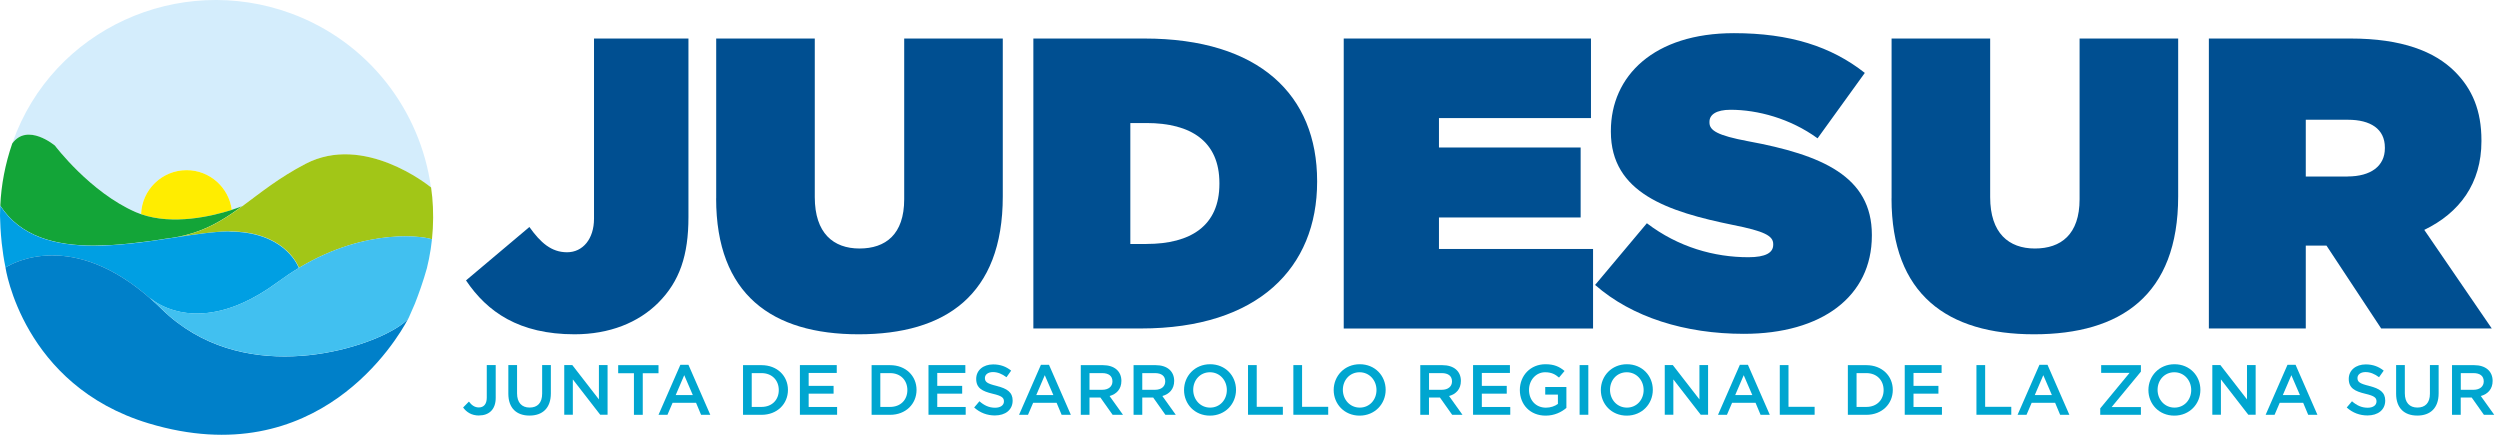 <svg width="253" height="44" viewBox="0 0 253 44" fill="none" xmlns="http://www.w3.org/2000/svg">
<path d="M48.479 42.05C47.702 42.05 47.2 41.694 46.867 41.239L47.451 40.643C47.743 41.017 48.041 41.233 48.461 41.233C48.934 41.233 49.261 40.918 49.261 40.246V36.948H50.166V40.264C50.166 41.455 49.471 42.044 48.479 42.044V42.05Z" fill="#00A6D0"/>
<path d="M55.747 39.803C55.747 41.303 54.901 42.056 53.587 42.056C52.273 42.056 51.444 41.303 51.444 39.843V36.948H52.326V39.808C52.326 40.742 52.805 41.245 53.599 41.245C54.393 41.245 54.865 40.772 54.865 39.843V36.948H55.747V39.797V39.803Z" fill="#00A6D0"/>
<path d="M60.616 36.948H61.486V41.974H60.744L57.971 38.396V41.974H57.102V36.948H57.919L60.61 40.421V36.948H60.616Z" fill="#00A6D0"/>
<path d="M65.047 41.98H64.154V37.771H62.56V36.954H66.641V37.771H65.047V41.98Z" fill="#00A6D0"/>
<path d="M71.883 41.98H70.949L70.441 40.766H68.065L67.546 41.98H66.641L68.853 36.919H69.671L71.883 41.98ZM69.245 37.969L68.38 39.984H70.114L69.245 37.969Z" fill="#00A6D0"/>
<path d="M77.067 41.98H75.194V36.954H77.067C78.65 36.954 79.741 38.039 79.741 39.458C79.741 40.877 78.65 41.98 77.067 41.98ZM77.067 37.759H76.075V41.18H77.067C78.124 41.18 78.813 40.468 78.813 39.476C78.813 38.483 78.124 37.759 77.067 37.759Z" fill="#00A6D0"/>
<path d="M84.68 37.742H81.837V39.05H84.359V39.838H81.837V41.186H84.715V41.974H80.95V36.948H84.68V37.736V37.742Z" fill="#00A6D0"/>
<path d="M90.08 41.98H88.206V36.954H90.08C91.662 36.954 92.754 38.039 92.754 39.458C92.754 40.877 91.662 41.98 90.08 41.98ZM90.08 37.759H89.088V41.18H90.08C91.137 41.18 91.826 40.468 91.826 39.476C91.826 38.483 91.137 37.759 90.08 37.759Z" fill="#00A6D0"/>
<path d="M97.693 37.742H94.85V39.05H97.372V39.838H94.85V41.186H97.728V41.974H93.963V36.948H97.693V37.736V37.742Z" fill="#00A6D0"/>
<path d="M100.863 39.061C101.926 39.318 102.48 39.703 102.48 40.538C102.48 41.484 101.739 42.044 100.682 42.044C99.912 42.044 99.188 41.782 98.586 41.239L99.118 40.608C99.596 41.023 100.081 41.262 100.706 41.262C101.248 41.262 101.599 41.011 101.599 40.626C101.599 40.258 101.4 40.065 100.466 39.849C99.398 39.592 98.791 39.277 98.791 38.343C98.791 37.467 99.509 36.878 100.507 36.878C101.243 36.878 101.821 37.1 102.329 37.508L101.856 38.174C101.4 37.835 100.951 37.654 100.49 37.654C99.97 37.654 99.672 37.923 99.672 38.255C99.672 38.653 99.9 38.822 100.863 39.055V39.061Z" fill="#00A6D0"/>
<path d="M108.371 41.98H107.437L106.929 40.766H104.553L104.033 41.98H103.128L105.341 36.919H106.158L108.371 41.98ZM105.732 37.969L104.868 39.984H106.602L105.732 37.969Z" fill="#00A6D0"/>
<path d="M112.598 41.98L111.36 40.229H110.257V41.98H109.375V36.954H111.617C112.773 36.954 113.485 37.567 113.485 38.547C113.485 39.382 112.989 39.884 112.288 40.077L113.648 41.98H112.609H112.598ZM111.541 37.759H110.257V39.447H111.547C112.177 39.447 112.58 39.114 112.58 38.6C112.58 38.045 112.195 37.759 111.541 37.759Z" fill="#00A6D0"/>
<path d="M117.939 41.98L116.702 40.229H115.598V41.98H114.717V36.954H116.959C118.114 36.954 118.827 37.567 118.827 38.547C118.827 39.382 118.33 39.884 117.63 40.077L118.99 41.98H117.951H117.939ZM116.883 37.759H115.598V39.447H116.889C117.519 39.447 117.922 39.114 117.922 38.6C117.922 38.045 117.537 37.759 116.883 37.759Z" fill="#00A6D0"/>
<path d="M122.446 42.062C120.899 42.062 119.825 40.889 119.825 39.47C119.825 38.051 120.917 36.86 122.464 36.86C124.011 36.86 125.085 38.028 125.085 39.452C125.085 40.877 123.993 42.062 122.446 42.062ZM122.446 37.672C121.448 37.672 120.753 38.471 120.753 39.452C120.753 40.433 121.465 41.25 122.464 41.25C123.462 41.25 124.157 40.451 124.157 39.47C124.157 38.489 123.445 37.672 122.446 37.672Z" fill="#00A6D0"/>
<path d="M126.299 36.948H127.181V41.169H129.826V41.974H126.299V36.948Z" fill="#00A6D0"/>
<path d="M130.888 36.948H131.77V41.169H134.414V41.974H130.888V36.948Z" fill="#00A6D0"/>
<path d="M137.59 42.062C136.049 42.062 134.969 40.889 134.969 39.47C134.969 38.051 136.061 36.86 137.608 36.86C139.155 36.86 140.229 38.028 140.229 39.452C140.229 40.877 139.137 42.062 137.59 42.062ZM137.59 37.672C136.592 37.672 135.897 38.471 135.897 39.452C135.897 40.433 136.609 41.25 137.608 41.25C138.606 41.25 139.301 40.451 139.301 39.47C139.301 38.489 138.588 37.672 137.59 37.672Z" fill="#00A6D0"/>
<path d="M146.96 41.98L145.722 40.229H144.613V41.98H143.732V36.954H145.973C147.129 36.954 147.842 37.567 147.842 38.547C147.842 39.382 147.345 39.884 146.645 40.077L148.005 41.98H146.966H146.96ZM145.903 37.759H144.619V39.447H145.909C146.54 39.447 146.943 39.114 146.943 38.6C146.943 38.045 146.557 37.759 145.903 37.759Z" fill="#00A6D0"/>
<path d="M152.804 37.742H149.961V39.05H152.483V39.838H149.961V41.186H152.839V41.974H149.073V36.948H152.804V37.736V37.742Z" fill="#00A6D0"/>
<path d="M156.418 42.062C154.847 42.062 153.808 40.941 153.808 39.47C153.808 37.999 154.888 36.86 156.4 36.86C157.276 36.86 157.813 37.105 158.332 37.543L157.772 38.209C157.387 37.876 157.001 37.672 156.365 37.672C155.437 37.672 154.736 38.477 154.736 39.452C154.736 40.492 155.419 41.256 156.447 41.256C156.92 41.256 157.352 41.105 157.661 40.877V39.937H156.377V39.166H158.519V41.28C158.023 41.706 157.311 42.062 156.423 42.062H156.418Z" fill="#00A6D0"/>
<path d="M160.738 36.948V41.974H159.856V36.948H160.738Z" fill="#00A6D0"/>
<path d="M164.626 42.062C163.079 42.062 162.005 40.889 162.005 39.47C162.005 38.051 163.096 36.86 164.643 36.86C166.19 36.86 167.265 38.028 167.265 39.452C167.265 40.877 166.173 42.062 164.626 42.062ZM164.626 37.672C163.628 37.672 162.933 38.471 162.933 39.452C162.933 40.433 163.645 41.25 164.643 41.25C165.642 41.25 166.336 40.451 166.336 39.47C166.336 38.489 165.624 37.672 164.626 37.672Z" fill="#00A6D0"/>
<path d="M171.988 36.948H172.857V41.974H172.116L169.343 38.396V41.974H168.473V36.948H169.29L171.982 40.421V36.948H171.988Z" fill="#00A6D0"/>
<path d="M179.104 41.98H178.17L177.662 40.766H175.286L174.766 41.98H173.862L176.074 36.919H176.891L179.104 41.98ZM176.465 37.969L175.601 39.984H177.335L176.465 37.969Z" fill="#00A6D0"/>
<path d="M180.114 36.948H180.996V41.169H183.64V41.974H180.114V36.948Z" fill="#00A6D0"/>
<path d="M188.877 41.98H187.003V36.954H188.877C190.459 36.954 191.551 38.039 191.551 39.458C191.551 40.877 190.459 41.98 188.877 41.98ZM188.877 37.759H187.884V41.18H188.877C189.934 41.18 190.622 40.468 190.622 39.476C190.622 38.483 189.934 37.759 188.877 37.759Z" fill="#00A6D0"/>
<path d="M196.49 37.742H193.647V39.05H196.169V39.838H193.647V41.186H196.525V41.974H192.759V36.948H196.49V37.736V37.742Z" fill="#00A6D0"/>
<path d="M200.016 36.948H200.897V41.169H203.542V41.974H200.016V36.948Z" fill="#00A6D0"/>
<path d="M209.421 41.98H208.487L207.979 40.766H205.603L205.083 41.98H204.178L206.391 36.919H207.208L209.421 41.98ZM206.782 37.969L205.918 39.984H207.652L206.782 37.969Z" fill="#00A6D0"/>
<path d="M212.638 37.736V36.954H216.66V37.608L213.694 41.198H216.66V41.98H212.544V41.326L215.51 37.736H212.638Z" fill="#00A6D0"/>
<path d="M220.04 42.062C218.493 42.062 217.419 40.889 217.419 39.47C217.419 38.051 218.511 36.86 220.058 36.86C221.605 36.86 222.679 38.028 222.679 39.452C222.679 40.877 221.587 42.062 220.04 42.062ZM220.04 37.672C219.042 37.672 218.347 38.471 218.347 39.452C218.347 40.433 219.059 41.25 220.058 41.25C221.056 41.25 221.751 40.451 221.751 39.47C221.751 38.489 221.039 37.672 220.04 37.672Z" fill="#00A6D0"/>
<path d="M227.402 36.948H228.272V41.974H227.53L224.757 38.396V41.974H223.887V36.948H224.705L227.396 40.421V36.948H227.402Z" fill="#00A6D0"/>
<path d="M234.524 41.98H233.59L233.082 40.766H230.706L230.187 41.98H229.282L231.494 36.919H232.312L234.524 41.98ZM231.885 37.969L231.021 39.984H232.755L231.885 37.969Z" fill="#00A6D0"/>
<path d="M239.767 39.061C240.829 39.318 241.384 39.703 241.384 40.538C241.384 41.484 240.643 42.044 239.586 42.044C238.815 42.044 238.091 41.782 237.49 41.239L238.021 40.608C238.5 41.023 238.985 41.262 239.609 41.262C240.158 41.262 240.502 41.011 240.502 40.626C240.502 40.258 240.304 40.065 239.37 39.849C238.301 39.592 237.694 39.277 237.694 38.343C237.694 37.467 238.412 36.878 239.411 36.878C240.14 36.878 240.724 37.1 241.232 37.508L240.759 38.174C240.304 37.835 239.854 37.654 239.393 37.654C238.874 37.654 238.576 37.923 238.576 38.255C238.576 38.653 238.804 38.822 239.767 39.055V39.061Z" fill="#00A6D0"/>
<path d="M246.79 39.803C246.79 41.303 245.943 42.056 244.63 42.056C243.316 42.056 242.487 41.303 242.487 39.843V36.948H243.369V39.808C243.369 40.742 243.848 41.245 244.642 41.245C245.435 41.245 245.908 40.772 245.908 39.843V36.948H246.79V39.797V39.803Z" fill="#00A6D0"/>
<path d="M251.373 41.98L250.135 40.229H249.026V41.98H248.144V36.954H250.386C251.542 36.954 252.254 37.567 252.254 38.547C252.254 39.382 251.758 39.884 251.058 40.077L252.418 41.98H251.379H251.373ZM250.316 37.759H249.032V39.447H250.322C250.952 39.447 251.355 39.114 251.355 38.6C251.355 38.045 250.97 37.759 250.316 37.759Z" fill="#00A6D0"/>
<path d="M47.159 28.378L53.575 22.972C54.708 24.565 55.8 25.529 57.388 25.529C58.975 25.529 60.114 24.186 60.114 22.131V3.899H69.671V21.968C69.671 25.826 68.789 28.465 66.612 30.643C64.597 32.657 61.667 33.83 58.147 33.83C52.53 33.83 49.302 31.565 47.165 28.384L47.159 28.378Z" fill="#004F91"/>
<path d="M72.479 20.076V3.899H82.456V19.953C82.456 23.602 84.342 25.149 86.981 25.149C89.619 25.149 91.505 23.725 91.505 20.163V3.899H101.482V19.872C101.482 29.89 95.656 33.83 86.893 33.83C78.13 33.83 72.473 29.808 72.473 20.082L72.479 20.076Z" fill="#004F91"/>
<path d="M104.582 3.899H115.814C127.467 3.899 133.293 9.643 133.293 18.319V18.401C133.293 27.076 127.339 33.241 115.476 33.241H104.576V3.899H104.582ZM116.024 24.688C120.508 24.688 123.404 22.843 123.404 18.611V18.529C123.404 14.296 120.514 12.451 116.024 12.451H114.39V24.694H116.024V24.688Z" fill="#004F91"/>
<path d="M135.979 3.899H161.006V11.95H145.623V14.927H159.961V22.008H145.623V25.196H161.217V33.246H135.985V3.899H135.979Z" fill="#004F91"/>
<path d="M161.421 28.839L166.663 22.592C169.851 25.021 173.494 26.031 176.932 26.031C178.695 26.031 179.449 25.57 179.449 24.776V24.694C179.449 23.853 178.526 23.392 175.385 22.767C168.806 21.425 163.02 19.539 163.02 13.333V13.251C163.02 7.676 167.381 3.356 175.473 3.356C181.13 3.356 185.322 4.699 188.719 7.378L183.938 13.999C181.171 11.985 177.861 11.109 175.134 11.109C173.669 11.109 172.998 11.611 172.998 12.323V12.405C172.998 13.199 173.792 13.707 176.897 14.29C184.399 15.674 189.432 17.852 189.432 23.766V23.847C189.432 30.006 184.358 33.784 176.477 33.784C170.522 33.784 165.157 32.108 161.427 28.839H161.421Z" fill="#004F91"/>
<path d="M191.428 20.076V3.899H201.405V19.953C201.405 23.602 203.291 25.149 205.93 25.149C208.569 25.149 210.454 23.725 210.454 20.163V3.899H220.431V19.872C220.431 29.89 214.605 33.83 205.842 33.83C197.079 33.83 191.422 29.808 191.422 20.082L191.428 20.076Z" fill="#004F91"/>
<path d="M223.537 3.899H237.875C243.071 3.899 246.387 5.201 248.436 7.25C250.199 9.013 251.122 11.191 251.122 14.209V14.29C251.122 18.564 248.903 21.541 245.336 23.264L252.167 33.241H240.975L235.441 24.857H233.345V33.241H223.537V3.899ZM237.578 17.858C239.924 17.858 241.349 16.807 241.349 15.009V14.927C241.349 13.041 239.884 12.119 237.618 12.119H233.345V17.863H237.578V17.858Z" fill="#004F91"/>
<path d="M11.203 24.811C10.654 24.828 10.088 24.846 9.516 24.863C10.076 24.863 10.637 24.846 11.203 24.811Z" fill="#D4EDFC"/>
<path d="M5.564 14.734C5.564 14.734 9.119 19.457 13.748 21.471C13.924 21.547 14.099 21.611 14.28 21.676C14.367 19.2 16.393 17.221 18.886 17.221C21.233 17.221 23.165 18.973 23.457 21.244C23.913 21.098 24.269 20.969 24.496 20.882C26.324 19.545 28.198 18.003 30.912 16.585C36.803 13.52 43.318 18.733 43.616 18.978C42.547 11.202 37.334 4.261 29.453 1.359C18.08 -2.821 5.324 2.953 1.29 14.378C1.273 14.425 1.261 14.477 1.244 14.524C2.779 12.387 5.564 14.734 5.564 14.734Z" fill="#D4EDFC"/>
<path d="M23.457 21.244C23.165 18.978 21.233 17.221 18.886 17.221C16.393 17.221 14.361 19.2 14.28 21.676C17.526 22.814 21.449 21.88 23.463 21.244H23.457Z" fill="#FFED00"/>
<path d="M23.457 21.244C21.449 21.88 17.52 22.814 14.274 21.676C14.093 21.611 13.918 21.547 13.743 21.471C9.113 19.457 5.558 14.734 5.558 14.734C5.558 14.734 2.773 12.387 1.238 14.524C0.525 16.596 0.123 18.71 0.029 20.806C2.072 23.97 5.645 24.857 9.516 24.857C10.094 24.84 10.654 24.822 11.203 24.805C12.493 24.729 13.789 24.583 15.062 24.414C15.593 24.344 16.119 24.268 16.633 24.186C16.633 24.18 16.633 24.174 16.633 24.174C16.778 24.157 16.919 24.139 17.059 24.122C17.304 24.087 17.543 24.046 17.782 24.011C20.135 23.59 21.846 22.697 23.492 21.582C23.831 21.355 24.163 21.115 24.502 20.87C24.274 20.957 23.918 21.086 23.463 21.232L23.457 21.244Z" fill="#13A538"/>
<path d="M43.727 19.866C43.727 19.866 43.727 19.831 43.727 19.813C43.697 19.533 43.662 19.253 43.627 18.973C43.33 18.727 36.814 13.514 30.924 16.579C28.209 17.992 26.329 19.539 24.508 20.876C24.169 21.121 23.837 21.36 23.498 21.588C21.858 22.703 20.141 23.596 17.788 24.017C18.851 23.853 19.861 23.701 20.795 23.59C21.566 23.497 22.284 23.433 22.932 23.421C23.031 23.421 23.124 23.421 23.224 23.421C28.595 23.415 30.072 26.626 30.258 27.105C37.282 22.884 43.219 23.982 43.715 24.227C43.867 22.761 43.873 21.302 43.738 19.866H43.727Z" fill="#A2C617"/>
<path d="M16.627 24.186C16.627 24.186 16.627 24.186 16.627 24.198C16.767 24.174 16.913 24.157 17.053 24.133C16.913 24.151 16.773 24.168 16.627 24.186Z" fill="#A2C617"/>
<path d="M17.059 24.133C17.304 24.098 17.549 24.063 17.783 24.023C17.543 24.058 17.304 24.093 17.059 24.133Z" fill="#009FE3"/>
<path d="M23.212 23.427C23.113 23.427 23.019 23.427 22.92 23.427C22.272 23.439 21.554 23.503 20.783 23.596C19.849 23.707 18.839 23.859 17.777 24.022C17.543 24.063 17.298 24.098 17.053 24.133C16.913 24.157 16.773 24.174 16.627 24.198C16.113 24.273 15.588 24.349 15.056 24.425C13.789 24.6 12.488 24.741 11.197 24.816C10.631 24.851 10.065 24.869 9.51 24.869C5.64 24.869 2.067 23.982 0.023 20.817C0.023 20.829 0.023 20.835 0.023 20.847C0.006 21.174 0 21.5 0 21.827C0.012 22.522 0.058 23.509 0.175 24.612C0.263 25.4 0.385 26.247 0.56 27.082C0.566 27.082 0.584 27.064 0.613 27.047C1.243 26.649 7.327 23.147 15.383 30.368C15.249 30.222 15.173 30.141 15.173 30.141C15.173 30.141 18.518 33.322 24.49 30.689C25.611 30.193 26.826 29.493 28.133 28.529C28.846 28.004 29.546 27.537 30.241 27.122C30.054 26.649 28.583 23.433 23.206 23.439L23.212 23.427Z" fill="#009FE3"/>
<path d="M41.187 32.371C39.196 34.496 28.122 38.746 19.546 33.714C18.436 33.06 17.368 32.266 16.364 31.279C16.037 30.952 15.71 30.654 15.383 30.363C7.327 23.147 1.244 26.644 0.613 27.041C0.584 27.058 0.566 27.07 0.56 27.076H0.555C0.555 27.076 2.289 39.003 15.045 42.844C32.214 48.017 40.236 34.262 41.245 32.371C41.321 32.231 41.356 32.155 41.356 32.155C41.31 32.225 41.251 32.295 41.181 32.371H41.187Z" fill="#0080C9"/>
<path d="M30.247 27.111C29.552 27.525 28.851 27.992 28.139 28.518C26.837 29.481 25.623 30.181 24.496 30.678C18.524 33.311 15.179 30.129 15.179 30.129C15.179 30.129 15.255 30.211 15.389 30.357C15.71 30.649 16.037 30.946 16.37 31.273C17.368 32.26 18.442 33.06 19.552 33.708C28.128 38.74 39.196 34.49 41.193 32.365C41.263 32.289 41.321 32.219 41.368 32.149L41.987 30.73C42.366 29.767 42.834 28.465 43.201 27.146C43.277 26.831 43.347 26.521 43.411 26.206C43.546 25.546 43.645 24.881 43.715 24.221C43.213 23.976 37.276 22.884 30.258 27.099L30.247 27.111Z" fill="#41C0F0"/>
</svg>
